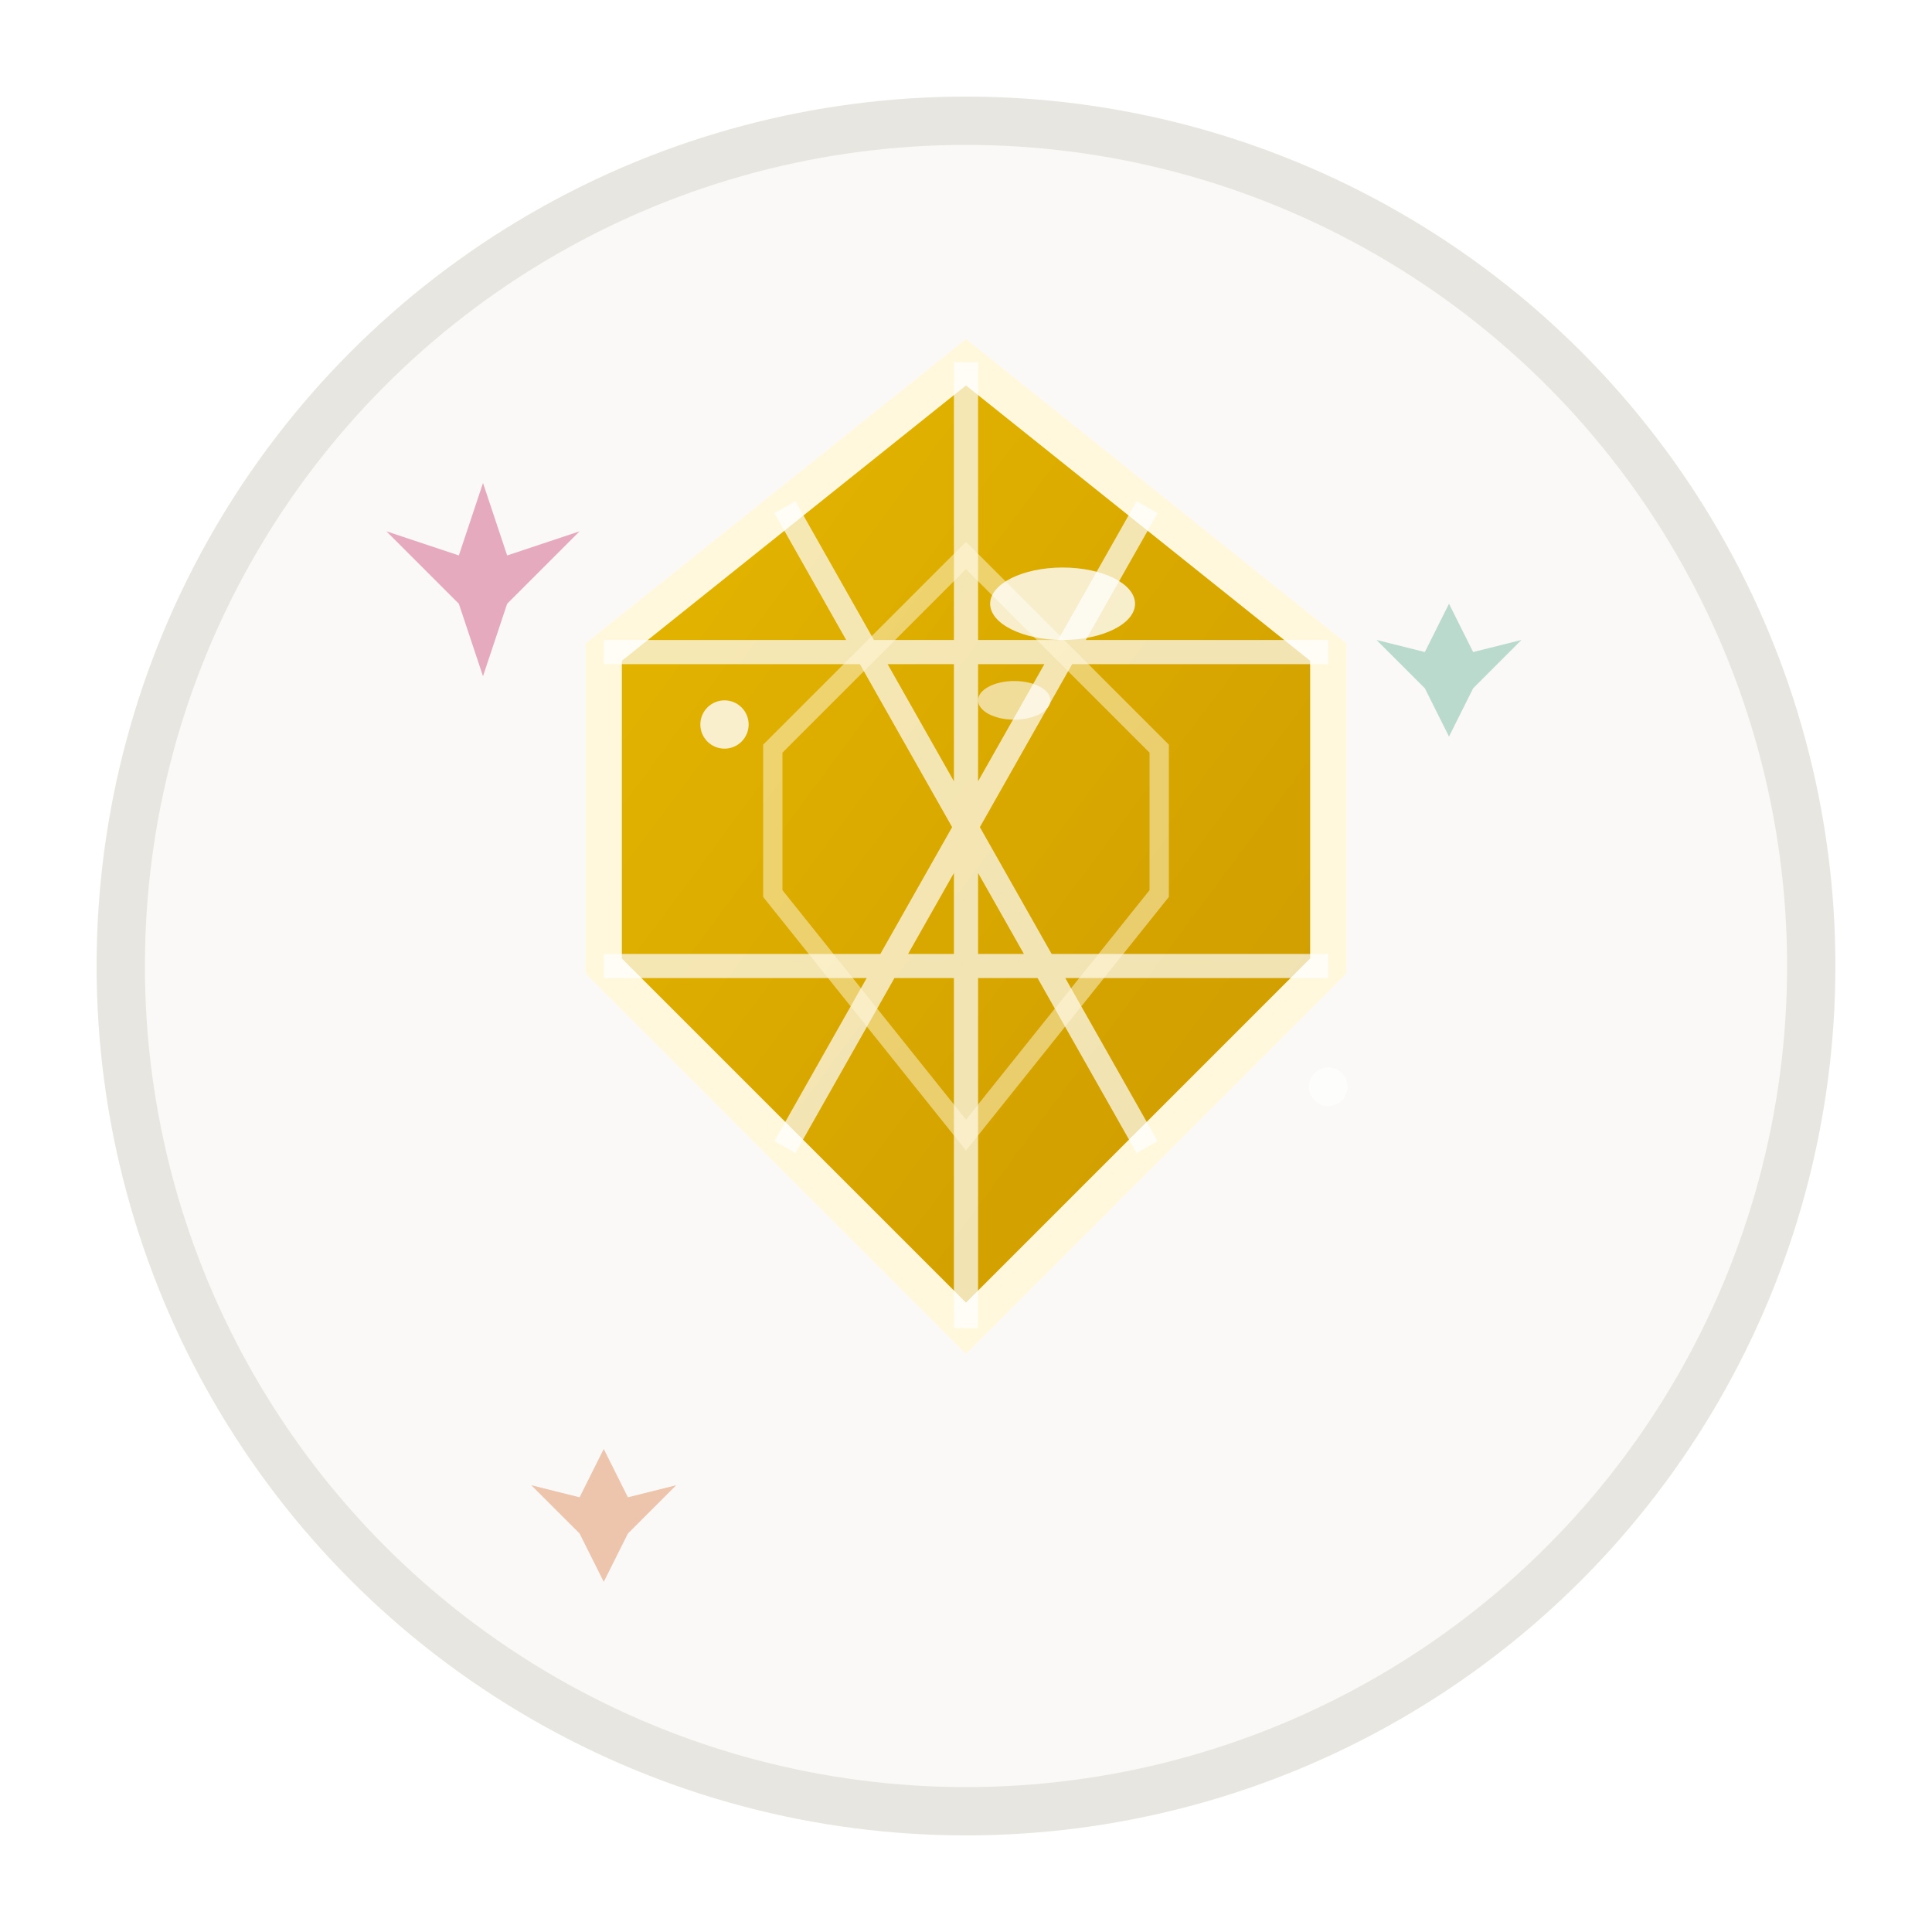 <svg width="80" height="80" viewBox="0 0 80 80" xmlns="http://www.w3.org/2000/svg">
  <defs>
    <linearGradient id="jewelryGold" x1="0%" y1="0%" x2="100%" y2="100%">
      <stop offset="0%" style="stop-color:#E6B800;stop-opacity:1" />
      <stop offset="100%" style="stop-color:#CC9900;stop-opacity:1" />
    </linearGradient>
    <filter id="jewelryGlow" x="-50%" y="-50%" width="200%" height="200%">
      <feGaussianBlur stdDeviation="2" result="coloredBlur"/>
      <feMerge> 
        <feMergeNode in="coloredBlur"/>
        <feMergeNode in="SourceGraphic"/>
      </feMerge>
    </filter>
  </defs>
  
  <!-- Background circle -->
  <circle cx="40" cy="40" r="35" fill="#FAF9F7" stroke="#E8E6E1" stroke-width="2"/>
  
  <!-- Main diamond -->
  <g transform="translate(40, 35)" filter="url(#jewelryGlow)">
    <!-- Diamond outline -->
    <path d="M0 -20 L15 -8 L15 5 L0 20 L-15 5 L-15 -8 Z" 
          fill="url(#jewelryGold)" 
          stroke="#FFF8DC" 
          stroke-width="1.5"/>
    
    <!-- Facet lines -->
    <path d="M0 -20 L0 20 M-15 -8 L15 -8 M-15 5 L15 5 M-7.5 -14 L7.5 12.5 M7.5 -14 L-7.5 12.5" 
          stroke="#FFFFFF" 
          stroke-width="1" 
          opacity="0.7"/>
    
    <!-- Inner diamond -->
    <path d="M0 -12 L8 -4 L8 2 L0 12 L-8 2 L-8 -4 Z" 
          fill="none" 
          stroke="#FFF8DC" 
          stroke-width="0.8" 
          opacity="0.5"/>
    
    <!-- Highlight -->
    <ellipse cx="4" cy="-10" rx="3" ry="1.5" fill="#FFFFFF" opacity="0.8"/>
    <ellipse cx="2" cy="-6" rx="1.5" ry="0.8" fill="#FFFFFF" opacity="0.6"/>
  </g>
  
  <!-- Decorative stars -->
  <g opacity="0.6">
    <path d="M20 20 L21 23 L24 22 L21 25 L20 28 L19 25 L16 22 L19 23 Z" fill="#D9759A">
      <animateTransform attributeName="transform" type="rotate" values="0 20 20;360 20 20" dur="8s" repeatCount="indefinite"/>
    </path>
    <path d="M60 25 L61 27 L63 26.5 L61 28.5 L60 30.5 L59 28.5 L57 26.5 L59 27 Z" fill="#8FC5B0">
      <animateTransform attributeName="transform" type="rotate" values="0 60 25;-360 60 25" dur="6s" repeatCount="indefinite"/>
    </path>
    <path d="M25 60 L26 62 L28 61.5 L26 63.5 L25 65.5 L24 63.5 L22 61.5 L24 62 Z" fill="#E5A07A">
      <animateTransform attributeName="transform" type="rotate" values="0 25 60;360 25 60" dur="10s" repeatCount="indefinite"/>
    </path>
  </g>
  
  <!-- Subtle sparkle effect -->
  <circle cx="30" cy="30" r="1" fill="#FFFFFF" opacity="0.8">
    <animate attributeName="opacity" values="0.8;0.3;0.8" dur="2s" repeatCount="indefinite"/>
  </circle>
  <circle cx="55" cy="45" r="0.8" fill="#FFFFFF" opacity="0.6">
    <animate attributeName="opacity" values="0.6;0.2;0.6" dur="3s" repeatCount="indefinite"/>
  </circle>
</svg>
